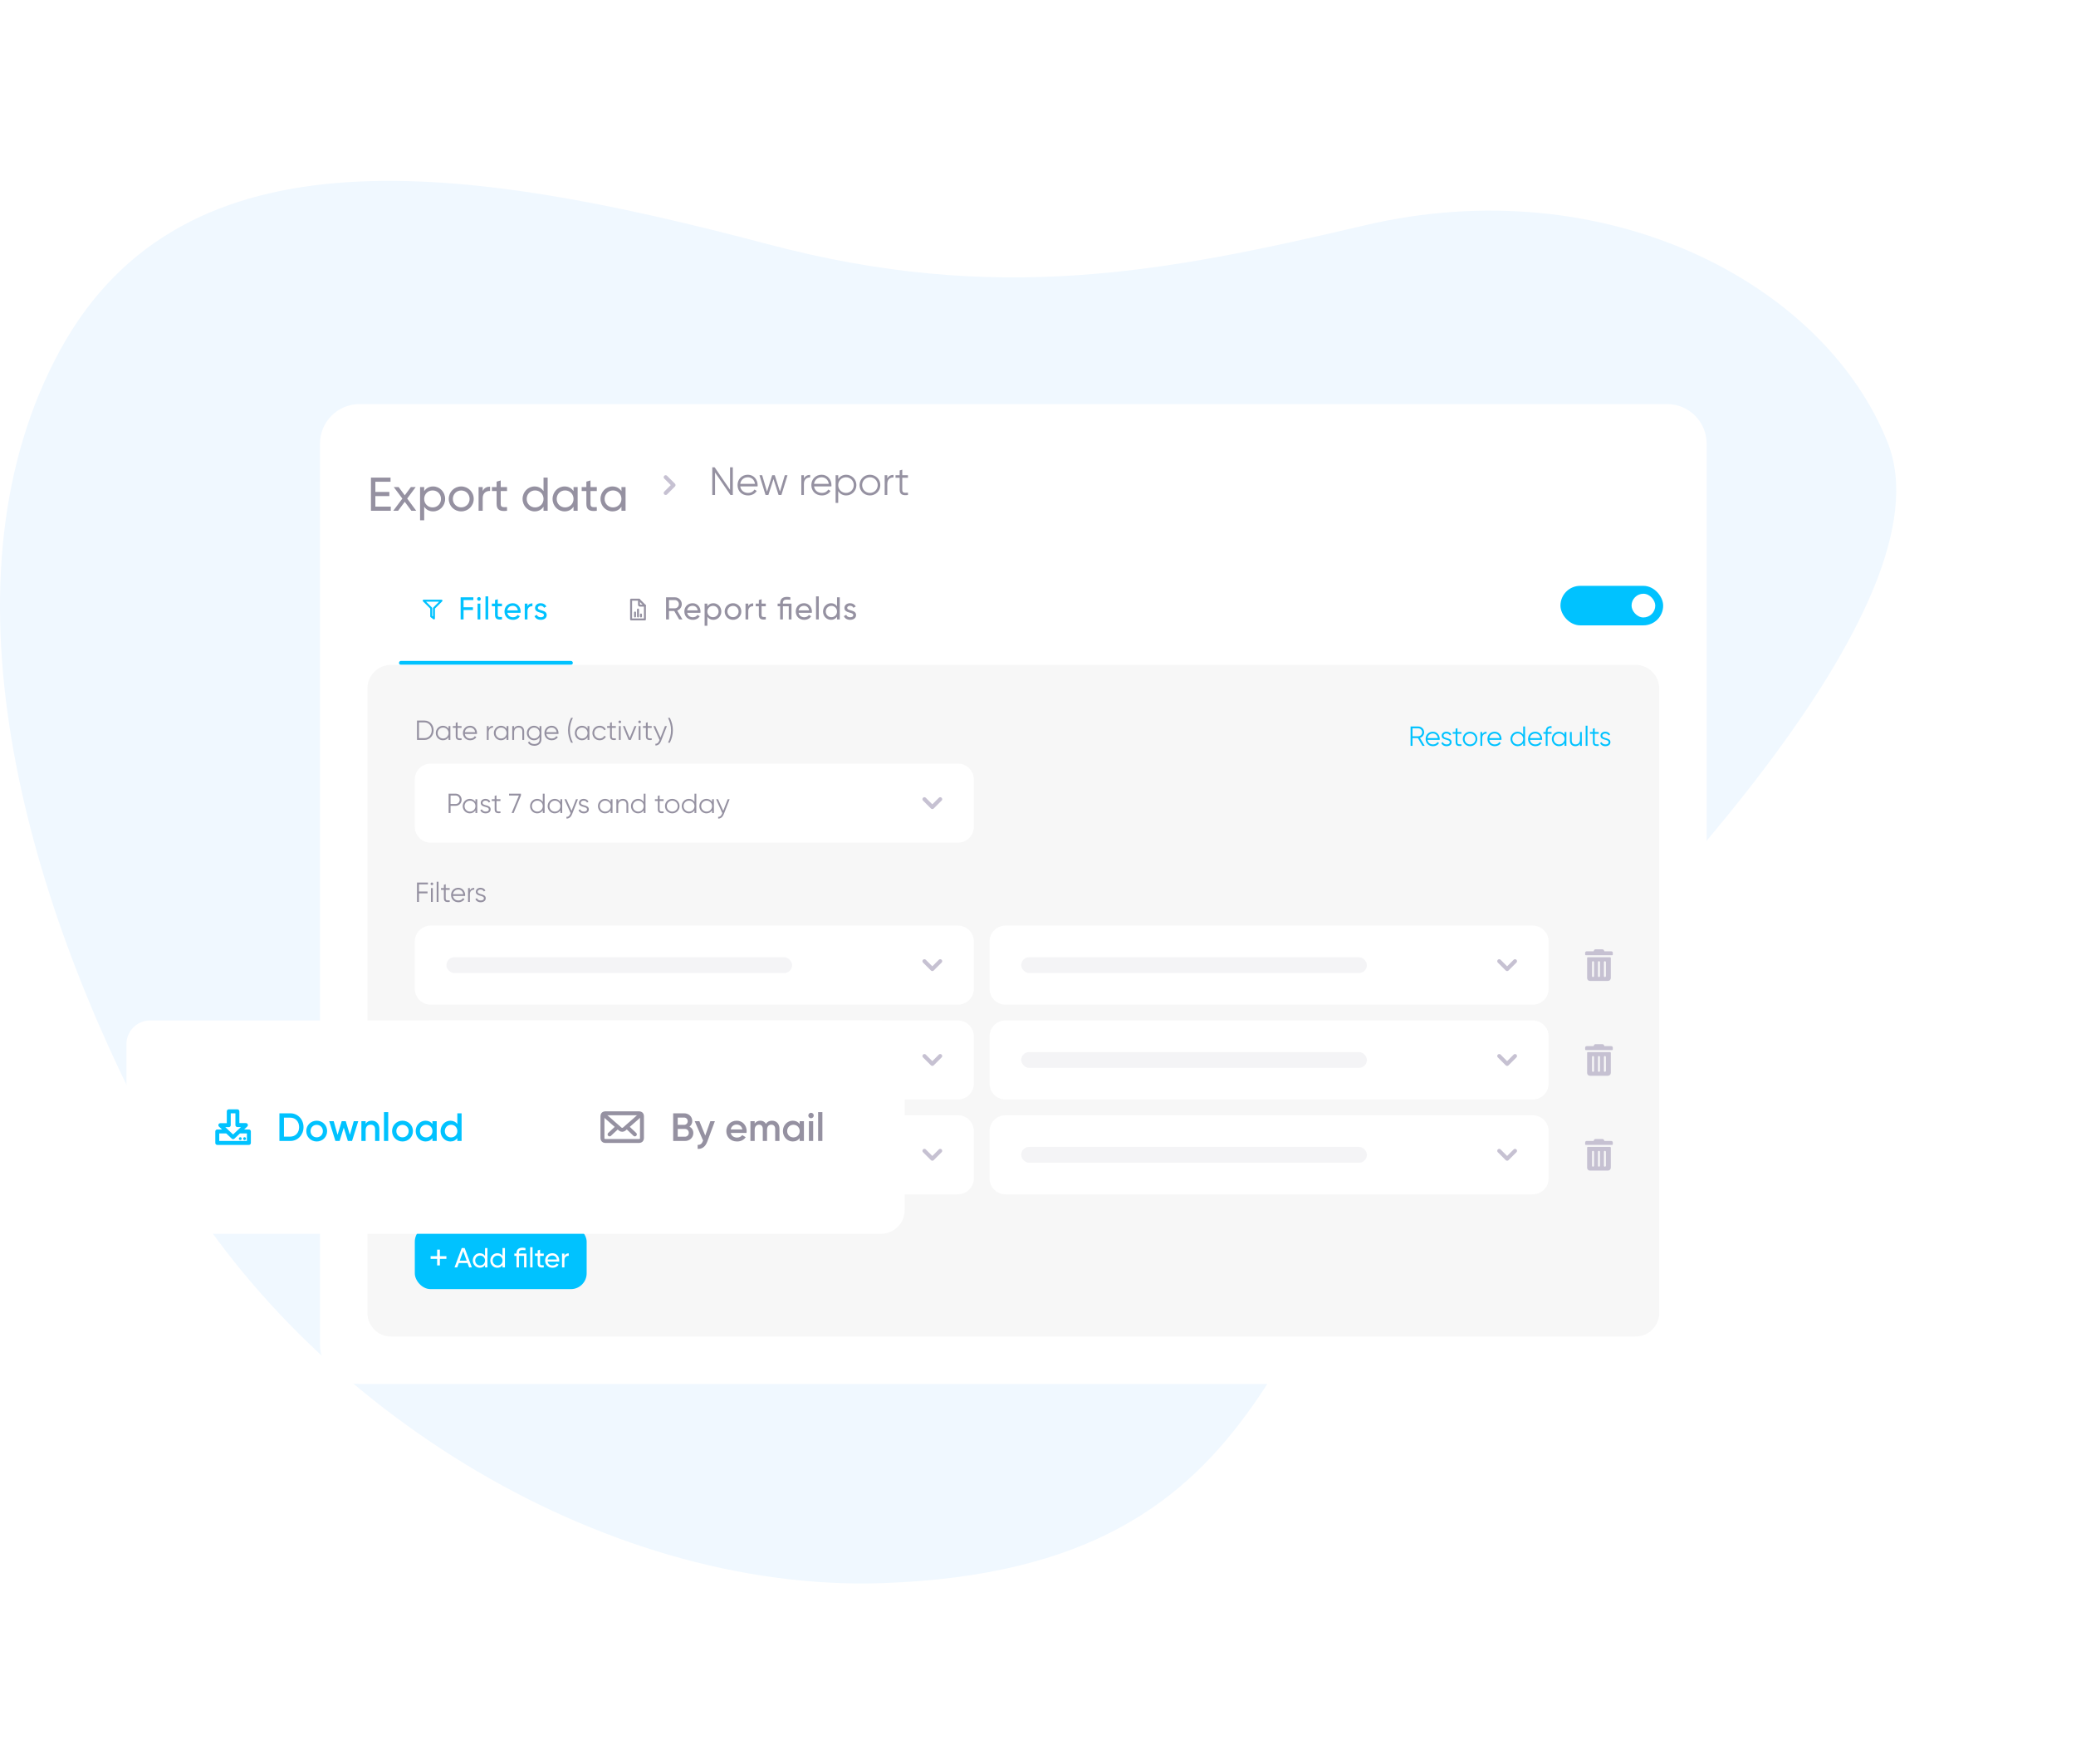 <svg width="1051" height="893" viewBox="0 0 1051 893" fill="none" xmlns="http://www.w3.org/2000/svg">
<path d="M690.985 114.052C812.223 85.554 923.249 142.552 955.669 224.052C988.089 305.552 830.97 469.552 735.645 559.552C640.32 649.552 656.733 794.199 446.736 801.374C303.719 806.26 149.45 709.884 80.01 580.477C10.571 451.07 -32.258 291.815 30.5 177.096C93.257 62.376 236.272 83.259 389.006 123.673C504.69 154.283 589.046 138.013 690.985 114.052Z" fill="#F0F8FF"/>
<g clip-path="url(#clip0)">
<g filter="url(#filter0_d)">
<path d="M162 218.552C162 207.506 170.955 198.552 182 198.552H844C855.046 198.552 864 207.506 864 218.552V674.552C864 685.597 855.046 694.552 844 694.552H182C170.955 694.552 162 685.597 162 674.552V218.552Z" fill="white"/>
<path d="M190.032 250.44V245.112H197.112V243.024H190.032V237.864H197.712V235.752H187.8V252.552H197.832V250.44H190.032ZM210.727 252.552L206.143 246.36L210.463 240.552H208.015L204.919 244.728L201.823 240.552H199.351L203.695 246.384L199.087 252.552H201.535L204.919 248.016L208.279 252.552H210.727ZM219.286 240.24C217.246 240.24 215.71 241.152 214.75 242.616V240.552H212.662V257.352H214.75V250.488C215.71 251.952 217.246 252.864 219.286 252.864C222.622 252.864 225.358 250.104 225.358 246.552C225.358 243 222.622 240.24 219.286 240.24ZM219.022 250.848C216.598 250.848 214.75 249 214.75 246.552C214.75 244.104 216.598 242.256 219.022 242.256C221.422 242.256 223.27 244.104 223.27 246.552C223.27 249 221.422 250.848 219.022 250.848ZM233.49 252.864C236.994 252.864 239.826 250.104 239.826 246.552C239.826 243 236.994 240.24 233.49 240.24C229.986 240.24 227.178 243 227.178 246.552C227.178 250.104 229.986 252.864 233.49 252.864ZM233.49 250.824C231.114 250.824 229.266 248.976 229.266 246.552C229.266 244.128 231.114 242.28 233.49 242.28C235.89 242.28 237.738 244.128 237.738 246.552C237.738 248.976 235.89 250.824 233.49 250.824ZM244.375 242.568V240.552H242.287V252.552H244.375V246.192C244.375 243.36 246.319 242.448 248.119 242.52V240.336C246.607 240.336 245.143 240.888 244.375 242.568ZM256.69 242.568V240.552H253.498V237.192L251.41 237.816V240.552H249.034V242.568H251.41V249.072C251.41 252.072 253.09 253.032 256.69 252.552V250.68C254.554 250.776 253.498 250.896 253.498 249.072V242.568H256.69ZM275.169 235.752V242.616C274.209 241.152 272.673 240.24 270.633 240.24C267.297 240.24 264.561 243 264.561 246.552C264.561 250.104 267.297 252.864 270.633 252.864C272.673 252.864 274.209 251.952 275.169 250.488V252.552H277.257V235.752H275.169ZM270.897 250.848C268.497 250.848 266.649 249 266.649 246.552C266.649 244.104 268.497 242.256 270.897 242.256C273.321 242.256 275.169 244.104 275.169 246.552C275.169 249 273.321 250.848 270.897 250.848ZM290.356 240.552V242.616C289.396 241.152 287.86 240.24 285.82 240.24C282.484 240.24 279.748 243 279.748 246.552C279.748 250.104 282.484 252.864 285.82 252.864C287.86 252.864 289.396 251.952 290.356 250.488V252.552H292.444V240.552H290.356ZM286.084 250.848C283.684 250.848 281.836 249 281.836 246.552C281.836 244.104 283.684 242.256 286.084 242.256C288.508 242.256 290.356 244.104 290.356 246.552C290.356 249 288.508 250.848 286.084 250.848ZM302.136 242.568V240.552H298.944V237.192L296.856 237.816V240.552H294.48V242.568H296.856V249.072C296.856 252.072 298.536 253.032 302.136 252.552V250.68C300 250.776 298.944 250.896 298.944 249.072V242.568H302.136ZM314.614 240.552V242.616C313.654 241.152 312.118 240.24 310.078 240.24C306.742 240.24 304.006 243 304.006 246.552C304.006 250.104 306.742 252.864 310.078 252.864C312.118 252.864 313.654 251.952 314.614 250.488V252.552H316.702V240.552H314.614ZM310.342 250.848C307.942 250.848 306.094 249 306.094 246.552C306.094 244.104 307.942 242.256 310.342 242.256C312.766 242.256 314.614 244.104 314.614 246.552C314.614 249 312.766 250.848 310.342 250.848Z" fill="#9591A1"/>
<path d="M223.5 298.052L219.693 301.859V307.052L218.308 306.013V301.859L214.5 298.052H223.5Z" stroke="#00C2FF" stroke-linecap="round" stroke-linejoin="round"/>
<path d="M239.648 297.76V296.352H233.2V307.552H234.688V302.8H239.44V301.392H234.688V297.76H239.648ZM242.49 298.096C243.002 298.096 243.418 297.68 243.418 297.168C243.418 296.656 243.002 296.224 242.49 296.224C241.962 296.224 241.546 296.656 241.546 297.168C241.546 297.68 241.962 298.096 242.49 298.096ZM241.786 307.552H243.178V299.552H241.786V307.552ZM245.782 307.552H247.174V295.872H245.782V307.552ZM254.129 300.896V299.552H252.001V297.312L250.609 297.728V299.552H249.025V300.896H250.609V305.232C250.609 307.232 251.729 307.872 254.129 307.552V306.304C252.705 306.368 252.001 306.448 252.001 305.232V300.896H254.129ZM256.827 304.192H263.531C263.563 303.984 263.579 303.776 263.579 303.568C263.579 301.328 262.011 299.344 259.595 299.344C257.099 299.344 255.403 301.184 255.403 303.552C255.403 305.952 257.115 307.76 259.691 307.76C261.291 307.76 262.507 307.04 263.211 305.952L262.027 305.28C261.627 305.936 260.827 306.448 259.723 306.448C258.235 306.448 257.099 305.632 256.827 304.192ZM259.595 300.656C260.795 300.656 261.931 301.392 262.171 302.976H256.827C257.051 301.584 258.091 300.656 259.595 300.656ZM267.051 300.896V299.552H265.659V307.552H267.051V303.312C267.051 301.424 268.347 300.816 269.547 300.864V299.408C268.539 299.408 267.563 299.776 267.051 300.896ZM272.292 301.712C272.292 300.992 272.996 300.64 273.716 300.64C274.42 300.64 275.124 300.944 275.428 301.664L276.596 301.008C276.084 299.968 275.028 299.344 273.716 299.344C272.1 299.344 270.884 300.32 270.884 301.728C270.884 304.624 275.364 303.648 275.364 305.36C275.364 306.144 274.628 306.448 273.78 306.448C272.788 306.448 272.052 305.968 271.796 305.2L270.596 305.888C271.06 306.992 272.18 307.76 273.78 307.76C275.492 307.76 276.772 306.848 276.772 305.36C276.772 302.416 272.292 303.424 272.292 301.712Z" fill="#00C2FF"/>
<line x1="203" y1="329.552" x2="289" y2="329.552" stroke="#00C2FF" stroke-width="2" stroke-linecap="round" stroke-linejoin="round"/>
<path d="M323.495 297.552L319.5 297.554V307.552L326.495 307.551V300.552L323.495 297.552Z" stroke="#9591A1" stroke-miterlimit="10" stroke-linecap="round" stroke-linejoin="round"/>
<path d="M321.495 306.052L321.495 304.052" stroke="#9591A1" stroke-linecap="round" stroke-linejoin="round"/>
<path d="M323 306.052L323 302.552" stroke="#9591A1" stroke-linecap="round" stroke-linejoin="round"/>
<path d="M324.5 306.052L324.5 305.052" stroke="#9591A1" stroke-linecap="round" stroke-linejoin="round"/>
<path d="M323.495 297.552V300.103C323.495 300.351 323.696 300.552 323.944 300.552H326.495" stroke="#9591A1" stroke-miterlimit="10" stroke-linecap="round" stroke-linejoin="round"/>
<path d="M343.84 307.552H345.488L342.848 303.072C344.192 302.592 345.168 301.296 345.168 299.824C345.168 297.904 343.6 296.352 341.68 296.352H337.2V307.552H338.688V303.264H341.328L343.84 307.552ZM338.688 297.744H341.68C342.784 297.744 343.68 298.672 343.68 299.824C343.68 300.976 342.784 301.92 341.68 301.92H338.688V297.744ZM347.887 304.192H354.591C354.623 303.984 354.639 303.776 354.639 303.568C354.639 301.328 353.071 299.344 350.655 299.344C348.159 299.344 346.463 301.184 346.463 303.552C346.463 305.952 348.175 307.76 350.751 307.76C352.351 307.76 353.567 307.04 354.271 305.952L353.087 305.28C352.687 305.936 351.887 306.448 350.783 306.448C349.295 306.448 348.159 305.632 347.887 304.192ZM350.655 300.656C351.855 300.656 352.991 301.392 353.231 302.976H347.887C348.111 301.584 349.151 300.656 350.655 300.656ZM361.135 299.344C359.775 299.344 358.751 299.952 358.111 300.928V299.552H356.719V310.752H358.111V306.176C358.751 307.152 359.775 307.76 361.135 307.76C363.359 307.76 365.183 305.92 365.183 303.552C365.183 301.184 363.359 299.344 361.135 299.344ZM360.959 306.416C359.343 306.416 358.111 305.184 358.111 303.552C358.111 301.92 359.343 300.688 360.959 300.688C362.559 300.688 363.791 301.92 363.791 303.552C363.791 305.184 362.559 306.416 360.959 306.416ZM371.084 307.76C373.42 307.76 375.308 305.92 375.308 303.552C375.308 301.184 373.42 299.344 371.084 299.344C368.748 299.344 366.876 301.184 366.876 303.552C366.876 305.92 368.748 307.76 371.084 307.76ZM371.084 306.4C369.5 306.4 368.268 305.168 368.268 303.552C368.268 301.936 369.5 300.704 371.084 300.704C372.684 300.704 373.916 301.936 373.916 303.552C373.916 305.168 372.684 306.4 371.084 306.4ZM378.821 300.896V299.552H377.429V307.552H378.821V303.312C378.821 301.424 380.117 300.816 381.317 300.864V299.408C380.309 299.408 379.333 299.776 378.821 300.896ZM387.699 300.896V299.552H385.571V297.312L384.179 297.728V299.552H382.595V300.896H384.179V305.232C384.179 307.232 385.299 307.872 387.699 307.552V306.304C386.275 306.368 385.571 306.448 385.571 305.232V300.896H387.699ZM400.706 299.552H396.354V299.312C396.354 297.92 397.074 297.488 398.466 297.488C398.978 297.488 399.506 297.536 400.114 297.616V296.352C399.506 296.224 398.978 296.144 398.466 296.144C396.178 296.144 394.962 297.184 394.962 299.312V299.552H393.682V300.896H394.962V307.552H396.354V300.896H399.314V307.552H400.706V299.552ZM404.294 304.192H410.998C411.03 303.984 411.046 303.776 411.046 303.568C411.046 301.328 409.478 299.344 407.062 299.344C404.566 299.344 402.87 301.184 402.87 303.552C402.87 305.952 404.582 307.76 407.158 307.76C408.758 307.76 409.974 307.04 410.678 305.952L409.494 305.28C409.094 305.936 408.294 306.448 407.19 306.448C405.702 306.448 404.566 305.632 404.294 304.192ZM407.062 300.656C408.262 300.656 409.398 301.392 409.638 302.976H404.294C404.518 301.584 405.558 300.656 407.062 300.656ZM413.126 307.552H414.518V295.872H413.126V307.552ZM423.746 296.352V300.928C423.106 299.952 422.082 299.344 420.722 299.344C418.498 299.344 416.674 301.184 416.674 303.552C416.674 305.92 418.498 307.76 420.722 307.76C422.082 307.76 423.106 307.152 423.746 306.176V307.552H425.138V296.352H423.746ZM420.898 306.416C419.298 306.416 418.066 305.184 418.066 303.552C418.066 301.92 419.298 300.688 420.898 300.688C422.514 300.688 423.746 301.92 423.746 303.552C423.746 305.184 422.514 306.416 420.898 306.416ZM428.911 301.712C428.911 300.992 429.615 300.64 430.335 300.64C431.039 300.64 431.743 300.944 432.047 301.664L433.215 301.008C432.703 299.968 431.647 299.344 430.335 299.344C428.719 299.344 427.503 300.32 427.503 301.728C427.503 304.624 431.983 303.648 431.983 305.36C431.983 306.144 431.247 306.448 430.399 306.448C429.407 306.448 428.671 305.968 428.415 305.2L427.215 305.888C427.679 306.992 428.799 307.76 430.399 307.76C432.111 307.76 433.391 306.848 433.391 305.36C433.391 302.416 428.911 303.424 428.911 301.712Z" fill="#9591A1"/>
<rect x="791" y="291.552" width="50" height="18" rx="9" fill="#00C2FF" stroke="#00C2FF" stroke-width="2" stroke-linecap="round"/>
<rect x="826" y="294.552" width="12" height="12" rx="6" fill="white"/>
<path d="M186 342.552C186 335.924 191.373 330.552 198 330.552H828C834.628 330.552 840 335.924 840 342.552V658.552C840 665.179 834.628 670.552 828 670.552H198C191.373 670.552 186 665.179 186 658.552V342.552Z" fill="#F7F7F7"/>
<path d="M214.9 358.752H211.12V368.552H214.9C217.602 368.552 219.52 366.354 219.52 363.652C219.52 360.95 217.602 358.752 214.9 358.752ZM214.9 367.628H212.1V359.676H214.9C217.084 359.676 218.568 361.454 218.568 363.652C218.568 365.85 217.084 367.628 214.9 367.628ZM227.076 361.552V362.924C226.488 361.986 225.494 361.384 224.248 361.384C222.274 361.384 220.636 362.98 220.636 365.052C220.636 367.124 222.274 368.72 224.248 368.72C225.494 368.72 226.488 368.118 227.076 367.18V368.552H228V361.552H227.076ZM224.318 367.824C222.764 367.824 221.56 366.606 221.56 365.052C221.56 363.498 222.764 362.28 224.318 362.28C225.872 362.28 227.076 363.498 227.076 365.052C227.076 366.606 225.872 367.824 224.318 367.824ZM233.667 362.448V361.552H231.651V359.592L230.727 359.872V361.552H229.257V362.448H230.727V366.69C230.727 368.37 231.777 368.832 233.667 368.552V367.74C232.309 367.796 231.651 367.894 231.651 366.69V362.448H233.667ZM238.017 361.384C235.847 361.384 234.363 362.994 234.363 365.052C234.363 367.166 235.875 368.72 238.087 368.72C239.501 368.72 240.579 368.062 241.167 367.11L240.355 366.634C239.977 367.306 239.207 367.824 238.101 367.824C236.617 367.824 235.511 366.942 235.315 365.514H241.461C241.475 365.374 241.489 365.22 241.489 365.08C241.489 363.162 240.159 361.384 238.017 361.384ZM238.017 362.28C239.221 362.28 240.341 363.078 240.537 364.618H235.315C235.497 363.246 236.547 362.28 238.017 362.28ZM247.383 362.714V361.552H246.459V368.552H247.383V364.66C247.383 362.924 248.475 362.336 249.595 362.336V361.44C248.699 361.44 247.873 361.734 247.383 362.714ZM256.457 361.552V362.924C255.869 361.986 254.875 361.384 253.629 361.384C251.655 361.384 250.017 362.98 250.017 365.052C250.017 367.124 251.655 368.72 253.629 368.72C254.875 368.72 255.869 368.118 256.457 367.18V368.552H257.381V361.552H256.457ZM253.699 367.824C252.145 367.824 250.941 366.606 250.941 365.052C250.941 363.498 252.145 362.28 253.699 362.28C255.253 362.28 256.457 363.498 256.457 365.052C256.457 366.606 255.253 367.824 253.699 367.824ZM262.614 361.384C261.62 361.384 260.808 361.762 260.262 362.644V361.552H259.338V368.552H260.262V364.884C260.262 363.008 261.298 362.28 262.53 362.28C263.748 362.28 264.434 363.008 264.434 364.254V368.552H265.358V364.254C265.358 362.504 264.322 361.384 262.614 361.384ZM273.164 361.552V362.924C272.576 361.986 271.582 361.384 270.336 361.384C268.362 361.384 266.724 362.98 266.724 365.052C266.724 367.124 268.362 368.72 270.336 368.72C271.582 368.72 272.576 368.118 273.164 367.18V368.272C273.164 369.7 272.198 370.624 270.574 370.624C269.062 370.624 268.418 370.064 268.068 369.35L267.256 369.812C267.802 370.904 268.964 371.52 270.574 371.52C272.38 371.52 274.088 370.4 274.088 368.272V361.552H273.164ZM270.406 367.824C268.852 367.824 267.648 366.606 267.648 365.052C267.648 363.498 268.852 362.28 270.406 362.28C271.96 362.28 273.164 363.498 273.164 365.052C273.164 366.606 271.96 367.824 270.406 367.824ZM279.279 361.384C277.109 361.384 275.625 362.994 275.625 365.052C275.625 367.166 277.137 368.72 279.349 368.72C280.763 368.72 281.841 368.062 282.429 367.11L281.617 366.634C281.239 367.306 280.469 367.824 279.363 367.824C277.879 367.824 276.773 366.942 276.577 365.514H282.723C282.737 365.374 282.751 365.22 282.751 365.08C282.751 363.162 281.421 361.384 279.279 361.384ZM279.279 362.28C280.483 362.28 281.603 363.078 281.799 364.618H276.577C276.759 363.246 277.809 362.28 279.279 362.28ZM289.12 369.952H290.044C289.064 367.992 288.504 365.892 288.504 363.652C288.504 361.412 289.064 359.312 290.044 357.352H289.12C288.14 359.312 287.58 361.412 287.58 363.652C287.58 365.892 288.14 367.992 289.12 369.952ZM297.459 361.552V362.924C296.871 361.986 295.877 361.384 294.631 361.384C292.657 361.384 291.019 362.98 291.019 365.052C291.019 367.124 292.657 368.72 294.631 368.72C295.877 368.72 296.871 368.118 297.459 367.18V368.552H298.383V361.552H297.459ZM294.701 367.824C293.147 367.824 291.943 366.606 291.943 365.052C291.943 363.498 293.147 362.28 294.701 362.28C296.255 362.28 297.459 363.498 297.459 365.052C297.459 366.606 296.255 367.824 294.701 367.824ZM303.602 368.72C304.974 368.72 306.164 368.006 306.738 366.9L305.968 366.452C305.52 367.264 304.666 367.824 303.602 367.824C302.048 367.824 300.844 366.606 300.844 365.052C300.844 363.498 302.048 362.28 303.602 362.28C304.652 362.28 305.534 362.826 305.912 363.652L306.668 363.218C306.164 362.112 304.988 361.384 303.602 361.384C301.488 361.384 299.92 362.98 299.92 365.052C299.92 367.124 301.488 368.72 303.602 368.72ZM311.774 362.448V361.552H309.758V359.592L308.834 359.872V361.552H307.364V362.448H308.834V366.69C308.834 368.37 309.884 368.832 311.774 368.552V367.74C310.416 367.796 309.758 367.894 309.758 366.69V362.448H311.774ZM313.776 360.068C314.154 360.068 314.448 359.76 314.448 359.396C314.448 359.032 314.154 358.724 313.776 358.724C313.398 358.724 313.104 359.032 313.104 359.396C313.104 359.76 313.398 360.068 313.776 360.068ZM313.314 368.552H314.238V361.552H313.314V368.552ZM321.239 361.552L318.789 367.586L316.339 361.552H315.359L318.229 368.552H319.349L322.219 361.552H321.239ZM323.798 360.068C324.176 360.068 324.47 359.76 324.47 359.396C324.47 359.032 324.176 358.724 323.798 358.724C323.42 358.724 323.126 359.032 323.126 359.396C323.126 359.76 323.42 360.068 323.798 360.068ZM323.336 368.552H324.26V361.552H323.336V368.552ZM329.93 362.448V361.552H327.914V359.592L326.99 359.872V361.552H325.52V362.448H326.99V366.69C326.99 368.37 328.04 368.832 329.93 368.552V367.74C328.572 367.796 327.914 367.894 327.914 366.69V362.448H329.93ZM336.647 361.552L334.379 367.418L331.747 361.552H330.767L333.903 368.594L333.721 369.028C333.343 369.938 332.713 370.582 331.803 370.484V371.352C333.063 371.45 334.099 370.54 334.631 369.196L337.627 361.552H336.647ZM339.108 369.952C340.088 367.992 340.648 365.892 340.648 363.652C340.648 361.412 340.088 359.312 339.108 357.352H338.184C339.164 359.312 339.724 361.412 339.724 363.652C339.724 365.892 339.164 367.992 338.184 369.952H339.108Z" fill="#9591A1"/>
<path d="M210 388.552C210 384.133 213.582 380.552 218 380.552H485C489.419 380.552 493 384.133 493 388.552V412.552C493 416.97 489.419 420.552 485 420.552H218C213.582 420.552 210 416.97 210 412.552V388.552Z" fill="white"/>
<path d="M230.62 395.752H227.12V405.552H228.1V401.912H230.62C232.384 401.912 233.7 400.582 233.7 398.832C233.7 397.068 232.384 395.752 230.62 395.752ZM230.62 400.988H228.1V396.676H230.62C231.838 396.676 232.72 397.572 232.72 398.832C232.72 400.078 231.838 400.988 230.62 400.988ZM240.698 398.552V399.924C240.11 398.986 239.116 398.384 237.87 398.384C235.896 398.384 234.258 399.98 234.258 402.052C234.258 404.124 235.896 405.72 237.87 405.72C239.116 405.72 240.11 405.118 240.698 404.18V405.552H241.622V398.552H240.698ZM237.94 404.824C236.386 404.824 235.182 403.606 235.182 402.052C235.182 400.498 236.386 399.28 237.94 399.28C239.494 399.28 240.698 400.498 240.698 402.052C240.698 403.606 239.494 404.824 237.94 404.824ZM244.306 400.386C244.306 399.63 245.048 399.28 245.776 399.28C246.448 399.28 247.162 399.546 247.456 400.26L248.226 399.812C247.82 398.944 246.924 398.384 245.776 398.384C244.376 398.384 243.382 399.266 243.382 400.386C243.382 402.962 247.47 401.968 247.47 403.704C247.47 404.53 246.686 404.824 245.86 404.824C244.922 404.824 244.194 404.362 243.942 403.648L243.158 404.11C243.508 405.006 244.46 405.72 245.86 405.72C247.358 405.72 248.394 404.894 248.394 403.704C248.394 401.128 244.306 402.122 244.306 400.386ZM253.372 399.448V398.552H251.356V396.592L250.432 396.872V398.552H248.962V399.448H250.432V403.69C250.432 405.37 251.482 405.832 253.372 405.552V404.74C252.014 404.796 251.356 404.894 251.356 403.69V399.448H253.372ZM257.712 395.752V396.676H262.71L259.014 405.552H260.036L263.732 396.676V395.752H257.712ZM274.795 395.752V399.924C274.207 398.986 273.213 398.384 271.967 398.384C269.993 398.384 268.355 399.98 268.355 402.052C268.355 404.124 269.993 405.72 271.967 405.72C273.213 405.72 274.207 405.118 274.795 404.18V405.552H275.719V395.752H274.795ZM272.037 404.824C270.483 404.824 269.279 403.606 269.279 402.052C269.279 400.498 270.483 399.28 272.037 399.28C273.591 399.28 274.795 400.498 274.795 402.052C274.795 403.606 273.591 404.824 272.037 404.824ZM283.696 398.552V399.924C283.108 398.986 282.114 398.384 280.868 398.384C278.894 398.384 277.256 399.98 277.256 402.052C277.256 404.124 278.894 405.72 280.868 405.72C282.114 405.72 283.108 405.118 283.696 404.18V405.552H284.62V398.552H283.696ZM280.938 404.824C279.384 404.824 278.18 403.606 278.18 402.052C278.18 400.498 279.384 399.28 280.938 399.28C282.492 399.28 283.696 400.498 283.696 402.052C283.696 403.606 282.492 404.824 280.938 404.824ZM291.616 398.552L289.348 404.418L286.716 398.552H285.736L288.872 405.594L288.69 406.028C288.312 406.938 287.682 407.582 286.772 407.484V408.352C288.032 408.45 289.068 407.54 289.6 406.196L292.596 398.552H291.616ZM294.017 400.386C294.017 399.63 294.759 399.28 295.487 399.28C296.159 399.28 296.873 399.546 297.167 400.26L297.937 399.812C297.531 398.944 296.635 398.384 295.487 398.384C294.087 398.384 293.093 399.266 293.093 400.386C293.093 402.962 297.181 401.968 297.181 403.704C297.181 404.53 296.397 404.824 295.571 404.824C294.633 404.824 293.905 404.362 293.653 403.648L292.869 404.11C293.219 405.006 294.171 405.72 295.571 405.72C297.069 405.72 298.105 404.894 298.105 403.704C298.105 401.128 294.017 402.122 294.017 400.386ZM309.166 398.552V399.924C308.578 398.986 307.584 398.384 306.338 398.384C304.364 398.384 302.726 399.98 302.726 402.052C302.726 404.124 304.364 405.72 306.338 405.72C307.584 405.72 308.578 405.118 309.166 404.18V405.552H310.09V398.552H309.166ZM306.408 404.824C304.854 404.824 303.65 403.606 303.65 402.052C303.65 400.498 304.854 399.28 306.408 399.28C307.962 399.28 309.166 400.498 309.166 402.052C309.166 403.606 307.962 404.824 306.408 404.824ZM315.323 398.384C314.329 398.384 313.517 398.762 312.971 399.644V398.552H312.047V405.552H312.971V401.884C312.971 400.008 314.007 399.28 315.239 399.28C316.457 399.28 317.143 400.008 317.143 401.254V405.552H318.067V401.254C318.067 399.504 317.031 398.384 315.323 398.384ZM325.873 395.752V399.924C325.285 398.986 324.291 398.384 323.045 398.384C321.071 398.384 319.433 399.98 319.433 402.052C319.433 404.124 321.071 405.72 323.045 405.72C324.291 405.72 325.285 405.118 325.873 404.18V405.552H326.797V395.752H325.873ZM323.115 404.824C321.561 404.824 320.357 403.606 320.357 402.052C320.357 400.498 321.561 399.28 323.115 399.28C324.669 399.28 325.873 400.498 325.873 402.052C325.873 403.606 324.669 404.824 323.115 404.824ZM335.964 399.448V398.552H333.948V396.592L333.024 396.872V398.552H331.554V399.448H333.024V403.69C333.024 405.37 334.074 405.832 335.964 405.552V404.74C334.606 404.796 333.948 404.894 333.948 403.69V399.448H335.964ZM340.342 405.72C342.386 405.72 344.024 404.124 344.024 402.052C344.024 399.98 342.386 398.384 340.342 398.384C338.298 398.384 336.66 399.98 336.66 402.052C336.66 404.124 338.298 405.72 340.342 405.72ZM340.342 404.824C338.788 404.824 337.584 403.606 337.584 402.052C337.584 400.498 338.788 399.28 340.342 399.28C341.896 399.28 343.1 400.498 343.1 402.052C343.1 403.606 341.896 404.824 340.342 404.824ZM351.59 395.752V399.924C351.002 398.986 350.008 398.384 348.762 398.384C346.788 398.384 345.15 399.98 345.15 402.052C345.15 404.124 346.788 405.72 348.762 405.72C350.008 405.72 351.002 405.118 351.59 404.18V405.552H352.514V395.752H351.59ZM348.832 404.824C347.278 404.824 346.074 403.606 346.074 402.052C346.074 400.498 347.278 399.28 348.832 399.28C350.386 399.28 351.59 400.498 351.59 402.052C351.59 403.606 350.386 404.824 348.832 404.824ZM360.49 398.552V399.924C359.902 398.986 358.908 398.384 357.662 398.384C355.688 398.384 354.05 399.98 354.05 402.052C354.05 404.124 355.688 405.72 357.662 405.72C358.908 405.72 359.902 405.118 360.49 404.18V405.552H361.414V398.552H360.49ZM357.732 404.824C356.178 404.824 354.974 403.606 354.974 402.052C354.974 400.498 356.178 399.28 357.732 399.28C359.286 399.28 360.49 400.498 360.49 402.052C360.49 403.606 359.286 404.824 357.732 404.824ZM368.411 398.552L366.143 404.418L363.511 398.552H362.531L365.667 405.594L365.485 406.028C365.107 406.938 364.477 407.582 363.567 407.484V408.352C364.827 408.45 365.863 407.54 366.395 406.196L369.391 398.552H368.411Z" fill="#9591A1"/>
<path d="M468 398.552L472 402.552L476 398.552" stroke="#C6C1D2" stroke-width="2" stroke-linecap="round" stroke-linejoin="round"/>
<path d="M720.14 371.552H721.26L718.866 367.506C720.084 367.156 720.98 366.022 720.98 364.692C720.98 363.068 719.664 361.752 718.04 361.752H714.12V371.552H715.1V367.632H717.844L720.14 371.552ZM715.1 362.676H718.04C719.118 362.676 720 363.572 720 364.692C720 365.798 719.118 366.708 718.04 366.708H715.1V362.676ZM725.404 364.384C723.234 364.384 721.75 365.994 721.75 368.052C721.75 370.166 723.262 371.72 725.474 371.72C726.888 371.72 727.966 371.062 728.554 370.11L727.742 369.634C727.364 370.306 726.594 370.824 725.488 370.824C724.004 370.824 722.898 369.942 722.702 368.514H728.848C728.862 368.374 728.876 368.22 728.876 368.08C728.876 366.162 727.546 364.384 725.404 364.384ZM725.404 365.28C726.608 365.28 727.728 366.078 727.924 367.618H722.702C722.884 366.246 723.934 365.28 725.404 365.28ZM730.8 366.386C730.8 365.63 731.542 365.28 732.27 365.28C732.942 365.28 733.656 365.546 733.95 366.26L734.72 365.812C734.314 364.944 733.418 364.384 732.27 364.384C730.87 364.384 729.876 365.266 729.876 366.386C729.876 368.962 733.964 367.968 733.964 369.704C733.964 370.53 733.18 370.824 732.354 370.824C731.416 370.824 730.688 370.362 730.436 369.648L729.652 370.11C730.002 371.006 730.954 371.72 732.354 371.72C733.852 371.72 734.888 370.894 734.888 369.704C734.888 367.128 730.8 368.122 730.8 366.386ZM739.866 365.448V364.552H737.85V362.592L736.926 362.872V364.552H735.456V365.448H736.926V369.69C736.926 371.37 737.976 371.832 739.866 371.552V370.74C738.508 370.796 737.85 370.894 737.85 369.69V365.448H739.866ZM744.244 371.72C746.288 371.72 747.926 370.124 747.926 368.052C747.926 365.98 746.288 364.384 744.244 364.384C742.2 364.384 740.562 365.98 740.562 368.052C740.562 370.124 742.2 371.72 744.244 371.72ZM744.244 370.824C742.69 370.824 741.486 369.606 741.486 368.052C741.486 366.498 742.69 365.28 744.244 365.28C745.798 365.28 747.002 366.498 747.002 368.052C747.002 369.606 745.798 370.824 744.244 370.824ZM750.396 365.714V364.552H749.472V371.552H750.396V367.66C750.396 365.924 751.488 365.336 752.608 365.336V364.44C751.712 364.44 750.886 364.734 750.396 365.714ZM756.685 364.384C754.515 364.384 753.031 365.994 753.031 368.052C753.031 370.166 754.543 371.72 756.755 371.72C758.169 371.72 759.247 371.062 759.835 370.11L759.023 369.634C758.645 370.306 757.875 370.824 756.769 370.824C755.285 370.824 754.179 369.942 753.983 368.514H760.129C760.143 368.374 760.157 368.22 760.157 368.08C760.157 366.162 758.827 364.384 756.685 364.384ZM756.685 365.28C757.889 365.28 759.009 366.078 759.205 367.618H753.983C754.165 366.246 755.215 365.28 756.685 365.28ZM771.147 361.752V365.924C770.559 364.986 769.565 364.384 768.319 364.384C766.345 364.384 764.707 365.98 764.707 368.052C764.707 370.124 766.345 371.72 768.319 371.72C769.565 371.72 770.559 371.118 771.147 370.18V371.552H772.071V361.752H771.147ZM768.389 370.824C766.835 370.824 765.631 369.606 765.631 368.052C765.631 366.498 766.835 365.28 768.389 365.28C769.943 365.28 771.147 366.498 771.147 368.052C771.147 369.606 769.943 370.824 768.389 370.824ZM777.261 364.384C775.091 364.384 773.607 365.994 773.607 368.052C773.607 370.166 775.119 371.72 777.331 371.72C778.745 371.72 779.823 371.062 780.411 370.11L779.599 369.634C779.221 370.306 778.451 370.824 777.345 370.824C775.861 370.824 774.755 369.942 774.559 368.514H780.705C780.719 368.374 780.733 368.22 780.733 368.08C780.733 366.162 779.403 364.384 777.261 364.384ZM777.261 365.28C778.465 365.28 779.585 366.078 779.781 367.618H774.559C774.741 366.246 775.791 365.28 777.261 365.28ZM785.498 362.48V361.584C783.608 361.444 782.558 362.452 782.558 364.272V364.552H781.368V365.448H782.558V371.552H783.482V365.448H785.498V364.552H783.482V364.272C783.482 362.928 784.14 362.368 785.498 362.48ZM792.078 364.552V365.924C791.49 364.986 790.496 364.384 789.25 364.384C787.276 364.384 785.638 365.98 785.638 368.052C785.638 370.124 787.276 371.72 789.25 371.72C790.496 371.72 791.49 371.118 792.078 370.18V371.552H793.002V364.552H792.078ZM789.32 370.824C787.766 370.824 786.562 369.606 786.562 368.052C786.562 366.498 787.766 365.28 789.32 365.28C790.874 365.28 792.078 366.498 792.078 368.052C792.078 369.606 790.874 370.824 789.32 370.824ZM799.887 364.552V368.22C799.887 370.096 798.851 370.824 797.619 370.824C796.401 370.824 795.715 370.096 795.715 368.85V364.552H794.791V368.85C794.791 370.6 795.827 371.72 797.535 371.72C798.529 371.72 799.341 371.342 799.887 370.46V371.552H800.811V364.552H799.887ZM802.765 371.552H803.689V361.332H802.765V371.552ZM809.36 365.448V364.552H807.344V362.592L806.42 362.872V364.552H804.95V365.448H806.42V369.69C806.42 371.37 807.47 371.832 809.36 371.552V370.74C808.002 370.796 807.344 370.894 807.344 369.69V365.448H809.36ZM811.204 366.386C811.204 365.63 811.946 365.28 812.674 365.28C813.346 365.28 814.06 365.546 814.354 366.26L815.124 365.812C814.718 364.944 813.822 364.384 812.674 364.384C811.274 364.384 810.28 365.266 810.28 366.386C810.28 368.962 814.368 367.968 814.368 369.704C814.368 370.53 813.584 370.824 812.758 370.824C811.82 370.824 811.092 370.362 810.84 369.648L810.056 370.11C810.406 371.006 811.358 371.72 812.758 371.72C814.256 371.72 815.292 370.894 815.292 369.704C815.292 367.128 811.204 368.122 811.204 366.386Z" fill="#00C2FF"/>
<path d="M216.65 441.676V440.752H211.12V450.552H212.1V446.212H216.44V445.288H212.1V441.676H216.65ZM218.647 442.068C219.025 442.068 219.319 441.76 219.319 441.396C219.319 441.032 219.025 440.724 218.647 440.724C218.269 440.724 217.975 441.032 217.975 441.396C217.975 441.76 218.269 442.068 218.647 442.068ZM218.185 450.552H219.109V443.552H218.185V450.552ZM221.07 450.552H221.994V440.332H221.07V450.552ZM227.665 444.448V443.552H225.649V441.592L224.725 441.872V443.552H223.255V444.448H224.725V448.69C224.725 450.37 225.775 450.832 227.665 450.552V449.74C226.307 449.796 225.649 449.894 225.649 448.69V444.448H227.665ZM232.015 443.384C229.845 443.384 228.361 444.994 228.361 447.052C228.361 449.166 229.873 450.72 232.085 450.72C233.499 450.72 234.577 450.062 235.165 449.11L234.353 448.634C233.975 449.306 233.205 449.824 232.099 449.824C230.615 449.824 229.509 448.942 229.313 447.514H235.459C235.473 447.374 235.487 447.22 235.487 447.08C235.487 445.162 234.157 443.384 232.015 443.384ZM232.015 444.28C233.219 444.28 234.339 445.078 234.535 446.618H229.313C229.495 445.246 230.545 444.28 232.015 444.28ZM237.881 444.714V443.552H236.957V450.552H237.881V446.66C237.881 444.924 238.973 444.336 240.093 444.336V443.44C239.197 443.44 238.371 443.734 237.881 444.714ZM241.814 445.386C241.814 444.63 242.556 444.28 243.284 444.28C243.956 444.28 244.67 444.546 244.964 445.26L245.734 444.812C245.328 443.944 244.432 443.384 243.284 443.384C241.884 443.384 240.89 444.266 240.89 445.386C240.89 447.962 244.978 446.968 244.978 448.704C244.978 449.53 244.194 449.824 243.368 449.824C242.43 449.824 241.702 449.362 241.45 448.648L240.666 449.11C241.016 450.006 241.968 450.72 243.368 450.72C244.866 450.72 245.902 449.894 245.902 448.704C245.902 446.128 241.814 447.122 241.814 445.386Z" fill="#9591A1"/>
<path d="M210 470.552C210 466.133 213.582 462.552 218 462.552H485C489.419 462.552 493 466.133 493 470.552V494.552C493 498.97 489.419 502.552 485 502.552H218C213.582 502.552 210 498.97 210 494.552V470.552Z" fill="white"/>
<rect opacity="0.1" x="226" y="478.552" width="175" height="8" rx="4" fill="#9591A1"/>
<path d="M468 480.552L472 484.552L476 480.552" stroke="#C6C1D2" stroke-width="2" stroke-linecap="round" stroke-linejoin="round"/>
<path d="M501 470.552C501 466.133 504.582 462.552 509 462.552H776C780.419 462.552 784 466.133 784 470.552V494.552C784 498.97 780.419 502.552 776 502.552H509C504.582 502.552 501 498.97 501 494.552V470.552Z" fill="white"/>
<rect opacity="0.1" x="517" y="478.552" width="175" height="8" rx="4" fill="#9591A1"/>
<path d="M759 480.552L763 484.552L767 480.552" stroke="#C6C1D2" stroke-width="2" stroke-linecap="round" stroke-linejoin="round"/>
<path d="M802.5 477.175C802.5 477.3 802.531 477.394 802.594 477.457C802.656 477.519 802.75 477.55 802.875 477.55H816.125C816.219 477.55 816.313 477.519 816.375 477.457C816.438 477.394 816.5 477.3 816.5 477.175V476.3C816.5 476.113 816.406 475.925 816.281 475.769C816.125 475.644 815.938 475.55 815.75 475.55H812.25L811.969 474.957C811.906 474.832 811.813 474.738 811.688 474.675C811.563 474.613 811.406 474.55 811.281 474.55H807.719C807.563 474.55 807.438 474.613 807.313 474.675C807.188 474.738 807.094 474.832 807.031 474.957L806.75 475.55H803.25C803.031 475.55 802.844 475.644 802.719 475.769C802.563 475.925 802.5 476.113 802.5 476.3V477.175ZM815.5 478.925C815.5 478.832 815.438 478.738 815.375 478.675C815.313 478.613 815.219 478.55 815.125 478.55H803.875C803.75 478.55 803.656 478.613 803.594 478.675C803.531 478.738 803.5 478.832 803.5 478.925V489.05C803.5 489.488 803.625 489.832 803.938 490.113C804.219 490.425 804.563 490.55 805 490.55H814C814.406 490.55 814.75 490.425 815.063 490.113C815.344 489.832 815.5 489.488 815.5 489.05V478.925ZM807 481.05V488.05C807 488.207 806.938 488.332 806.844 488.425C806.75 488.519 806.625 488.55 806.5 488.55C806.344 488.55 806.219 488.519 806.125 488.425C806.031 488.332 806 488.207 806 488.05V481.05C806 480.925 806.031 480.8 806.125 480.707C806.219 480.613 806.344 480.55 806.5 480.55C806.625 480.55 806.75 480.613 806.844 480.707C806.938 480.8 807 480.925 807 481.05ZM810 481.05V488.05C810 488.207 809.938 488.332 809.844 488.425C809.75 488.519 809.625 488.55 809.5 488.55C809.344 488.55 809.219 488.519 809.125 488.425C809.031 488.332 809 488.207 809 488.05V481.05C809 480.925 809.031 480.8 809.125 480.707C809.219 480.613 809.344 480.55 809.5 480.55C809.625 480.55 809.75 480.613 809.844 480.707C809.938 480.8 810 480.925 810 481.05ZM813 481.05V488.05C813 488.207 812.938 488.332 812.844 488.425C812.75 488.519 812.625 488.55 812.5 488.55C812.344 488.55 812.219 488.519 812.125 488.425C812.031 488.332 812 488.207 812 488.05V481.05C812 480.925 812.031 480.8 812.125 480.707C812.219 480.613 812.344 480.55 812.5 480.55C812.625 480.55 812.75 480.613 812.844 480.707C812.938 480.8 813 480.925 813 481.05Z" fill="#C6C1D2"/>
<path d="M210 518.552C210 514.133 213.582 510.552 218 510.552H485C489.419 510.552 493 514.133 493 518.552V542.552C493 546.97 489.419 550.552 485 550.552H218C213.582 550.552 210 546.97 210 542.552V518.552Z" fill="white"/>
<rect opacity="0.1" x="226" y="526.552" width="175" height="8" rx="4" fill="#9591A1"/>
<path d="M468 528.552L472 532.552L476 528.552" stroke="#C6C1D2" stroke-width="2" stroke-linecap="round" stroke-linejoin="round"/>
<path d="M501 518.552C501 514.133 504.582 510.552 509 510.552H776C780.419 510.552 784 514.133 784 518.552V542.552C784 546.97 780.419 550.552 776 550.552H509C504.582 550.552 501 546.97 501 542.552V518.552Z" fill="white"/>
<rect opacity="0.1" x="517" y="526.552" width="175" height="8" rx="4" fill="#9591A1"/>
<path d="M759 528.552L763 532.552L767 528.552" stroke="#C6C1D2" stroke-width="2" stroke-linecap="round" stroke-linejoin="round"/>
<path d="M802.5 525.175C802.5 525.3 802.531 525.394 802.594 525.457C802.656 525.519 802.75 525.55 802.875 525.55H816.125C816.219 525.55 816.313 525.519 816.375 525.457C816.438 525.394 816.5 525.3 816.5 525.175V524.3C816.5 524.113 816.406 523.925 816.281 523.769C816.125 523.644 815.938 523.55 815.75 523.55H812.25L811.969 522.957C811.906 522.832 811.813 522.738 811.688 522.675C811.563 522.613 811.406 522.55 811.281 522.55H807.719C807.563 522.55 807.438 522.613 807.313 522.675C807.188 522.738 807.094 522.832 807.031 522.957L806.75 523.55H803.25C803.031 523.55 802.844 523.644 802.719 523.769C802.563 523.925 802.5 524.113 802.5 524.3V525.175ZM815.5 526.925C815.5 526.832 815.438 526.738 815.375 526.675C815.313 526.613 815.219 526.55 815.125 526.55H803.875C803.75 526.55 803.656 526.613 803.594 526.675C803.531 526.738 803.5 526.832 803.5 526.925V537.05C803.5 537.488 803.625 537.832 803.938 538.113C804.219 538.425 804.563 538.55 805 538.55H814C814.406 538.55 814.75 538.425 815.063 538.113C815.344 537.832 815.5 537.488 815.5 537.05V526.925ZM807 529.05V536.05C807 536.207 806.938 536.332 806.844 536.425C806.75 536.519 806.625 536.55 806.5 536.55C806.344 536.55 806.219 536.519 806.125 536.425C806.031 536.332 806 536.207 806 536.05V529.05C806 528.925 806.031 528.8 806.125 528.707C806.219 528.613 806.344 528.55 806.5 528.55C806.625 528.55 806.75 528.613 806.844 528.707C806.938 528.8 807 528.925 807 529.05ZM810 529.05V536.05C810 536.207 809.938 536.332 809.844 536.425C809.75 536.519 809.625 536.55 809.5 536.55C809.344 536.55 809.219 536.519 809.125 536.425C809.031 536.332 809 536.207 809 536.05V529.05C809 528.925 809.031 528.8 809.125 528.707C809.219 528.613 809.344 528.55 809.5 528.55C809.625 528.55 809.75 528.613 809.844 528.707C809.938 528.8 810 528.925 810 529.05ZM813 529.05V536.05C813 536.207 812.938 536.332 812.844 536.425C812.75 536.519 812.625 536.55 812.5 536.55C812.344 536.55 812.219 536.519 812.125 536.425C812.031 536.332 812 536.207 812 536.05V529.05C812 528.925 812.031 528.8 812.125 528.707C812.219 528.613 812.344 528.55 812.5 528.55C812.625 528.55 812.75 528.613 812.844 528.707C812.938 528.8 813 528.925 813 529.05Z" fill="#C6C1D2"/>
<path d="M210 566.552C210 562.133 213.582 558.552 218 558.552H485C489.419 558.552 493 562.133 493 566.552V590.552C493 594.97 489.419 598.552 485 598.552H218C213.582 598.552 210 594.97 210 590.552V566.552Z" fill="white"/>
<rect opacity="0.1" x="226" y="574.552" width="175" height="8" rx="4" fill="#9591A1"/>
<path d="M468 576.552L472 580.552L476 576.552" stroke="#C6C1D2" stroke-width="2" stroke-linecap="round" stroke-linejoin="round"/>
<path d="M501 566.552C501 562.133 504.582 558.552 509 558.552H776C780.419 558.552 784 562.133 784 566.552V590.552C784 594.97 780.419 598.552 776 598.552H509C504.582 598.552 501 594.97 501 590.552V566.552Z" fill="white"/>
<rect opacity="0.1" x="517" y="574.552" width="175" height="8" rx="4" fill="#9591A1"/>
<path d="M759 576.552L763 580.552L767 576.552" stroke="#C6C1D2" stroke-width="2" stroke-linecap="round" stroke-linejoin="round"/>
<path d="M802.5 573.175C802.5 573.3 802.531 573.394 802.594 573.457C802.656 573.519 802.75 573.55 802.875 573.55H816.125C816.219 573.55 816.313 573.519 816.375 573.457C816.438 573.394 816.5 573.3 816.5 573.175V572.3C816.5 572.113 816.406 571.925 816.281 571.769C816.125 571.644 815.938 571.55 815.75 571.55H812.25L811.969 570.957C811.906 570.832 811.813 570.738 811.688 570.675C811.563 570.613 811.406 570.55 811.281 570.55H807.719C807.563 570.55 807.438 570.613 807.313 570.675C807.188 570.738 807.094 570.832 807.031 570.957L806.75 571.55H803.25C803.031 571.55 802.844 571.644 802.719 571.769C802.563 571.925 802.5 572.113 802.5 572.3V573.175ZM815.5 574.925C815.5 574.832 815.438 574.738 815.375 574.675C815.313 574.613 815.219 574.55 815.125 574.55H803.875C803.75 574.55 803.656 574.613 803.594 574.675C803.531 574.738 803.5 574.832 803.5 574.925V585.05C803.5 585.488 803.625 585.832 803.938 586.113C804.219 586.425 804.563 586.55 805 586.55H814C814.406 586.55 814.75 586.425 815.063 586.113C815.344 585.832 815.5 585.488 815.5 585.05V574.925ZM807 577.05V584.05C807 584.207 806.938 584.332 806.844 584.425C806.75 584.519 806.625 584.55 806.5 584.55C806.344 584.55 806.219 584.519 806.125 584.425C806.031 584.332 806 584.207 806 584.05V577.05C806 576.925 806.031 576.8 806.125 576.707C806.219 576.613 806.344 576.55 806.5 576.55C806.625 576.55 806.75 576.613 806.844 576.707C806.938 576.8 807 576.925 807 577.05ZM810 577.05V584.05C810 584.207 809.938 584.332 809.844 584.425C809.75 584.519 809.625 584.55 809.5 584.55C809.344 584.55 809.219 584.519 809.125 584.425C809.031 584.332 809 584.207 809 584.05V577.05C809 576.925 809.031 576.8 809.125 576.707C809.219 576.613 809.344 576.55 809.5 576.55C809.625 576.55 809.75 576.613 809.844 576.707C809.938 576.8 810 576.925 810 577.05ZM813 577.05V584.05C813 584.207 812.938 584.332 812.844 584.425C812.75 584.519 812.625 584.55 812.5 584.55C812.344 584.55 812.219 584.519 812.125 584.425C812.031 584.332 812 584.207 812 584.05V577.05C812 576.925 812.031 576.8 812.125 576.707C812.219 576.613 812.344 576.55 812.5 576.55C812.625 576.55 812.75 576.613 812.844 576.707C812.938 576.8 813 576.925 813 577.05Z" fill="#C6C1D2"/>
<rect x="210" y="614.552" width="87" height="32" rx="8" fill="#00C2FF"/>
<path d="M237.504 635.552H238.89L235.236 625.752H233.766L230.112 635.552H231.498L232.296 633.354H236.706L237.504 635.552ZM232.744 632.136L234.494 627.306L236.258 632.136H232.744ZM245.552 625.752V629.756C244.992 628.902 244.096 628.37 242.906 628.37C240.96 628.37 239.364 629.98 239.364 632.052C239.364 634.124 240.96 635.734 242.906 635.734C244.096 635.734 244.992 635.202 245.552 634.348V635.552H246.77V625.752H245.552ZM243.06 634.558C241.66 634.558 240.582 633.48 240.582 632.052C240.582 630.624 241.66 629.546 243.06 629.546C244.474 629.546 245.552 630.624 245.552 632.052C245.552 633.48 244.474 634.558 243.06 634.558ZM254.412 625.752V629.756C253.852 628.902 252.956 628.37 251.766 628.37C249.82 628.37 248.224 629.98 248.224 632.052C248.224 634.124 249.82 635.734 251.766 635.734C252.956 635.734 253.852 635.202 254.412 634.348V635.552H255.63V625.752H254.412ZM251.92 634.558C250.52 634.558 249.442 633.48 249.442 632.052C249.442 630.624 250.52 629.546 251.92 629.546C253.334 629.546 254.412 630.624 254.412 632.052C254.412 633.48 253.334 634.558 251.92 634.558ZM266.533 628.552H262.725V628.342C262.725 627.124 263.355 626.746 264.573 626.746C265.021 626.746 265.483 626.788 266.015 626.858V625.752C265.483 625.64 265.021 625.57 264.573 625.57C262.571 625.57 261.507 626.48 261.507 628.342V628.552H260.387V629.728H261.507V635.552H262.725V629.728H265.315V635.552H266.533V628.552ZM268.399 635.552H269.617V625.332H268.399V635.552ZM275.283 629.728V628.552H273.421V626.592L272.203 626.956V628.552H270.817V629.728H272.203V633.522C272.203 635.272 273.183 635.832 275.283 635.552V634.46C274.037 634.516 273.421 634.586 273.421 633.522V629.728H275.283ZM277.224 632.612H283.09C283.118 632.43 283.132 632.248 283.132 632.066C283.132 630.106 281.76 628.37 279.646 628.37C277.462 628.37 275.978 629.98 275.978 632.052C275.978 634.152 277.476 635.734 279.73 635.734C281.13 635.734 282.194 635.104 282.81 634.152L281.774 633.564C281.424 634.138 280.724 634.586 279.758 634.586C278.456 634.586 277.462 633.872 277.224 632.612ZM279.646 629.518C280.696 629.518 281.69 630.162 281.9 631.548H277.224C277.42 630.33 278.33 629.518 279.646 629.518ZM285.75 629.728V628.552H284.532V635.552H285.75V631.842C285.75 630.19 286.884 629.658 287.934 629.7V628.426C287.052 628.426 286.198 628.748 285.75 629.728Z" fill="white"/>
<path d="M226 629.862H222.693V626.552H221.308V629.862H218V631.241H221.308V634.552H222.693V631.241H226V629.862Z" fill="white"/>
</g>
<path d="M369.6 236.552V247.952L361.8 236.552H360.6V250.552H362V239.152L369.8 250.552H371V236.552H369.6ZM378.614 240.312C375.514 240.312 373.394 242.612 373.394 245.552C373.394 248.572 375.554 250.792 378.714 250.792C380.734 250.792 382.274 249.852 383.114 248.492L381.954 247.812C381.414 248.772 380.314 249.512 378.734 249.512C376.614 249.512 375.034 248.252 374.754 246.212H383.534C383.554 246.012 383.574 245.792 383.574 245.592C383.574 242.852 381.674 240.312 378.614 240.312ZM378.614 241.592C380.334 241.592 381.934 242.732 382.214 244.932H374.754C375.014 242.972 376.514 241.592 378.614 241.592ZM397.323 240.552L394.863 248.852L392.243 240.552H390.923L388.303 248.852L385.843 240.552H384.483L387.563 250.552H389.003L391.583 242.492L394.163 250.552H395.603L398.683 240.552H397.323ZM406.994 242.212V240.552H405.674V250.552H406.994V244.992C406.994 242.512 408.554 241.672 410.154 241.672V240.392C408.874 240.392 407.694 240.812 406.994 242.212ZM415.977 240.312C412.877 240.312 410.757 242.612 410.757 245.552C410.757 248.572 412.917 250.792 416.077 250.792C418.097 250.792 419.637 249.852 420.477 248.492L419.317 247.812C418.777 248.772 417.677 249.512 416.097 249.512C413.977 249.512 412.397 248.252 412.117 246.212H420.897C420.917 246.012 420.937 245.792 420.937 245.592C420.937 242.852 419.037 240.312 415.977 240.312ZM415.977 241.592C417.697 241.592 419.297 242.732 419.577 244.932H412.117C412.377 242.972 413.877 241.592 415.977 241.592ZM428.397 240.312C426.617 240.312 425.197 241.172 424.357 242.512V240.552H423.037V254.552H424.357V248.592C425.197 249.932 426.617 250.792 428.397 250.792C431.217 250.792 433.557 248.512 433.557 245.552C433.557 242.592 431.217 240.312 428.397 240.312ZM428.297 249.512C426.077 249.512 424.357 247.772 424.357 245.552C424.357 243.332 426.077 241.592 428.297 241.592C430.517 241.592 432.237 243.332 432.237 245.552C432.237 247.772 430.517 249.512 428.297 249.512ZM440.412 250.792C443.332 250.792 445.672 248.512 445.672 245.552C445.672 242.592 443.332 240.312 440.412 240.312C437.492 240.312 435.152 242.592 435.152 245.552C435.152 248.512 437.492 250.792 440.412 250.792ZM440.412 249.512C438.192 249.512 436.472 247.772 436.472 245.552C436.472 243.332 438.192 241.592 440.412 241.592C442.632 241.592 444.352 243.332 444.352 245.552C444.352 247.772 442.632 249.512 440.412 249.512ZM449.201 242.212V240.552H447.881V250.552H449.201V244.992C449.201 242.512 450.761 241.672 452.361 241.672V240.392C451.081 240.392 449.901 240.812 449.201 242.212ZM459.665 241.832V240.552H456.785V237.752L455.465 238.152V240.552H453.365V241.832H455.465V247.892C455.465 250.292 456.965 250.952 459.665 250.552V249.392C457.725 249.472 456.785 249.612 456.785 247.892V241.832H459.665Z" fill="#9591A1"/>
<path d="M337 249.552L341 245.552L337 241.552" stroke="#C6C1D2" stroke-width="2" stroke-linecap="round" stroke-linejoin="round"/>
<g filter="url(#filter1_d)">
<rect x="64" y="466.552" width="394" height="108" rx="12" fill="white"/>
<path d="M114.867 522.734H110V528.552H126V522.734H121.133M115.818 512.552H120.182V519.506H124.5L118 525.643L111.546 519.552H115.818V512.552Z" stroke="#00C2FF" stroke-width="2" stroke-linecap="round" stroke-linejoin="round"/>
<path d="M122.364 526.37C122.364 526.772 122.038 527.097 121.637 527.097C121.235 527.097 120.909 526.772 120.909 526.37C120.909 525.968 121.235 525.643 121.637 525.643C122.038 525.643 122.364 525.968 122.364 526.37Z" fill="#00C2FF"/>
<path d="M124.546 526.37C124.546 526.772 124.22 527.097 123.819 527.097C123.417 527.097 123.091 526.772 123.091 526.37C123.091 525.968 123.417 525.643 123.819 525.643C124.22 525.643 124.546 525.968 124.546 526.37Z" fill="#00C2FF"/>
<path d="M146.959 513.552H141.459V527.552H146.959C150.819 527.552 153.659 524.452 153.659 520.552C153.659 516.632 150.819 513.552 146.959 513.552ZM146.959 525.352H143.759V515.752H146.959C149.619 515.752 151.439 517.772 151.439 520.552C151.439 523.312 149.619 525.352 146.959 525.352ZM160.336 527.812C163.276 527.812 165.616 525.512 165.616 522.552C165.616 519.572 163.276 517.292 160.336 517.292C157.416 517.292 155.056 519.572 155.056 522.552C155.056 525.512 157.416 527.812 160.336 527.812ZM160.336 525.712C158.576 525.712 157.216 524.372 157.216 522.552C157.216 520.732 158.576 519.392 160.336 519.392C162.096 519.392 163.456 520.732 163.456 522.552C163.456 524.372 162.096 525.712 160.336 525.712ZM179.089 517.552L177.129 524.452L175.049 517.552H172.989L170.889 524.452L168.949 517.552H166.669L169.809 527.552H171.929L174.029 520.812L176.109 527.552H178.229L181.369 517.552H179.089ZM188.219 517.292C186.859 517.292 185.779 517.792 185.119 518.832V517.552H182.959V527.552H185.119V522.192C185.119 520.152 186.239 519.312 187.659 519.312C189.019 519.312 189.899 520.112 189.899 521.632V527.552H192.059V521.412C192.059 518.812 190.459 517.292 188.219 517.292ZM194.385 527.552H196.545V512.952H194.385V527.552ZM203.773 527.812C206.713 527.812 209.053 525.512 209.053 522.552C209.053 519.572 206.713 517.292 203.773 517.292C200.853 517.292 198.493 519.572 198.493 522.552C198.493 525.512 200.853 527.812 203.773 527.812ZM203.773 525.712C202.013 525.712 200.653 524.372 200.653 522.552C200.653 520.732 202.013 519.392 203.773 519.392C205.533 519.392 206.893 520.732 206.893 522.552C206.893 524.372 205.533 525.712 203.773 525.712ZM218.926 517.552V518.972C218.166 517.932 216.986 517.292 215.426 517.292C212.706 517.292 210.446 519.572 210.446 522.552C210.446 525.512 212.706 527.812 215.426 527.812C216.986 527.812 218.166 527.172 218.926 526.112V527.552H221.086V517.552H218.926ZM215.766 525.752C213.966 525.752 212.606 524.412 212.606 522.552C212.606 520.692 213.966 519.352 215.766 519.352C217.566 519.352 218.926 520.692 218.926 522.552C218.926 524.412 217.566 525.752 215.766 525.752ZM231.524 513.552V518.972C230.764 517.932 229.584 517.292 228.024 517.292C225.304 517.292 223.044 519.572 223.044 522.552C223.044 525.512 225.304 527.812 228.024 527.812C229.584 527.812 230.764 527.172 231.524 526.112V527.552H233.684V513.552H231.524ZM228.364 525.752C226.564 525.752 225.204 524.412 225.204 522.552C225.204 520.692 226.564 519.352 228.364 519.352C230.164 519.352 231.524 520.692 231.524 522.552C231.524 524.412 230.164 525.752 228.364 525.752Z" fill="#00C2FF"/>
<path d="M321.4 524.219L317.6 520.619" stroke="#9591A1" stroke-width="2" stroke-miterlimit="10" stroke-linecap="round" stroke-linejoin="round"/>
<path d="M312.468 520.618L308.601 524.218" stroke="#9591A1" stroke-width="2" stroke-miterlimit="10" stroke-linecap="round" stroke-linejoin="round"/>
<path d="M325 526.218C325 526.952 324.4 527.552 323.667 527.552H306.334C305.6 527.552 305 526.952 305 526.218V514.885C305 514.152 305.6 513.552 306.334 513.552H323.667C324.4 513.552 325 514.152 325 514.885V526.218Z" stroke="#9591A1" stroke-width="2" stroke-miterlimit="10" stroke-linecap="round" stroke-linejoin="round"/>
<path d="M305.468 514.085L314.001 521.552C314.535 522.018 315.468 522.018 316.001 521.552L324.535 514.085" stroke="#9591A1" stroke-width="2" stroke-miterlimit="10" stroke-linecap="round" stroke-linejoin="round"/>
<path d="M349.048 520.292C349.928 519.652 350.468 518.652 350.468 517.432C350.468 515.192 348.628 513.552 346.368 513.552H340.808V527.552H346.808C349.128 527.552 351.008 525.872 351.008 523.552C351.008 522.052 350.228 520.912 349.048 520.292ZM346.368 515.712C347.388 515.712 348.168 516.512 348.168 517.552C348.168 518.592 347.388 519.392 346.368 519.392H343.108V515.712H346.368ZM346.808 525.392H343.108V521.472H346.808C347.888 521.472 348.708 522.332 348.708 523.432C348.708 524.532 347.888 525.392 346.808 525.392ZM359.615 517.552L357.055 524.812L354.075 517.552H351.715L355.955 527.372L355.855 527.572C355.355 528.892 354.595 529.612 353.195 529.532V531.552C355.495 531.692 357.135 530.412 358.075 527.872L361.915 517.552H359.615ZM369.966 523.472H377.926C377.966 523.192 378.006 522.872 378.006 522.572C378.006 519.692 375.966 517.292 372.986 517.292C369.846 517.292 367.706 519.592 367.706 522.552C367.706 525.552 369.846 527.812 373.146 527.812C375.106 527.812 376.606 526.992 377.526 525.632L375.746 524.592C375.266 525.292 374.366 525.832 373.166 525.832C371.566 525.832 370.306 525.032 369.966 523.472ZM369.946 521.712C370.246 520.212 371.346 519.252 372.966 519.252C374.266 519.252 375.526 519.992 375.826 521.712H369.946ZM390.827 517.292C389.487 517.292 388.427 517.832 387.767 518.872C387.187 517.872 386.227 517.292 384.927 517.292C383.687 517.292 382.707 517.772 382.067 518.752V517.552H379.907V527.552H382.067V521.952C382.067 520.132 383.067 519.312 384.287 519.312C385.467 519.312 386.167 520.092 386.167 521.492V527.552H388.327V521.952C388.327 520.132 389.227 519.312 390.507 519.312C391.687 519.312 392.447 520.092 392.447 521.492V527.552H394.607V521.352C394.607 518.852 393.087 517.292 390.827 517.292ZM404.838 517.552V518.972C404.078 517.932 402.898 517.292 401.338 517.292C398.618 517.292 396.358 519.572 396.358 522.552C396.358 525.512 398.618 527.812 401.338 527.812C402.898 527.812 404.078 527.172 404.838 526.112V527.552H406.998V517.552H404.838ZM401.678 525.752C399.878 525.752 398.518 524.412 398.518 522.552C398.518 520.692 399.878 519.352 401.678 519.352C403.478 519.352 404.838 520.692 404.838 522.552C404.838 524.412 403.478 525.752 401.678 525.752ZM410.596 516.052C411.356 516.052 411.976 515.412 411.976 514.672C411.976 513.912 411.356 513.292 410.596 513.292C409.836 513.292 409.216 513.912 409.216 514.672C409.216 515.412 409.836 516.052 410.596 516.052ZM409.516 527.552H411.676V517.552H409.516V527.552ZM414.184 527.552H416.344V512.952H414.184V527.552Z" fill="#9591A1"/>
</g>
</g>
<defs>
<filter id="filter0_d" x="155" y="197.552" width="716" height="510" filterUnits="userSpaceOnUse" color-interpolation-filters="sRGB">
<feFlood flood-opacity="0" result="BackgroundImageFix"/>
<feColorMatrix in="SourceAlpha" type="matrix" values="0 0 0 0 0 0 0 0 0 0 0 0 0 0 0 0 0 0 127 0"/>
<feMorphology radius="3" operator="erode" in="SourceAlpha" result="effect1_dropShadow"/>
<feOffset dy="6"/>
<feGaussianBlur stdDeviation="5"/>
<feColorMatrix type="matrix" values="0 0 0 0 0.097 0 0 0 0 0.08 0 0 0 0 0.2 0 0 0 0.1 0"/>
<feBlend mode="normal" in2="BackgroundImageFix" result="effect1_dropShadow"/>
<feBlend mode="normal" in="SourceGraphic" in2="effect1_dropShadow" result="shape"/>
</filter>
<filter id="filter1_d" x="-10" y="442.552" width="542" height="256" filterUnits="userSpaceOnUse" color-interpolation-filters="sRGB">
<feFlood flood-opacity="0" result="BackgroundImageFix"/>
<feColorMatrix in="SourceAlpha" type="matrix" values="0 0 0 0 0 0 0 0 0 0 0 0 0 0 0 0 0 0 127 0"/>
<feMorphology radius="16" operator="erode" in="SourceAlpha" result="effect1_dropShadow"/>
<feOffset dy="50"/>
<feGaussianBlur stdDeviation="45"/>
<feColorMatrix type="matrix" values="0 0 0 0 0.097 0 0 0 0 0.08 0 0 0 0 0.2 0 0 0 0.1 0"/>
<feBlend mode="normal" in2="BackgroundImageFix" result="effect1_dropShadow"/>
<feBlend mode="normal" in="SourceGraphic" in2="effect1_dropShadow" result="shape"/>
</filter>
<clipPath id="clip0">
<rect width="928" height="892" fill="white" transform="translate(0 0.552)"/>
</clipPath>
</defs>
</svg>
